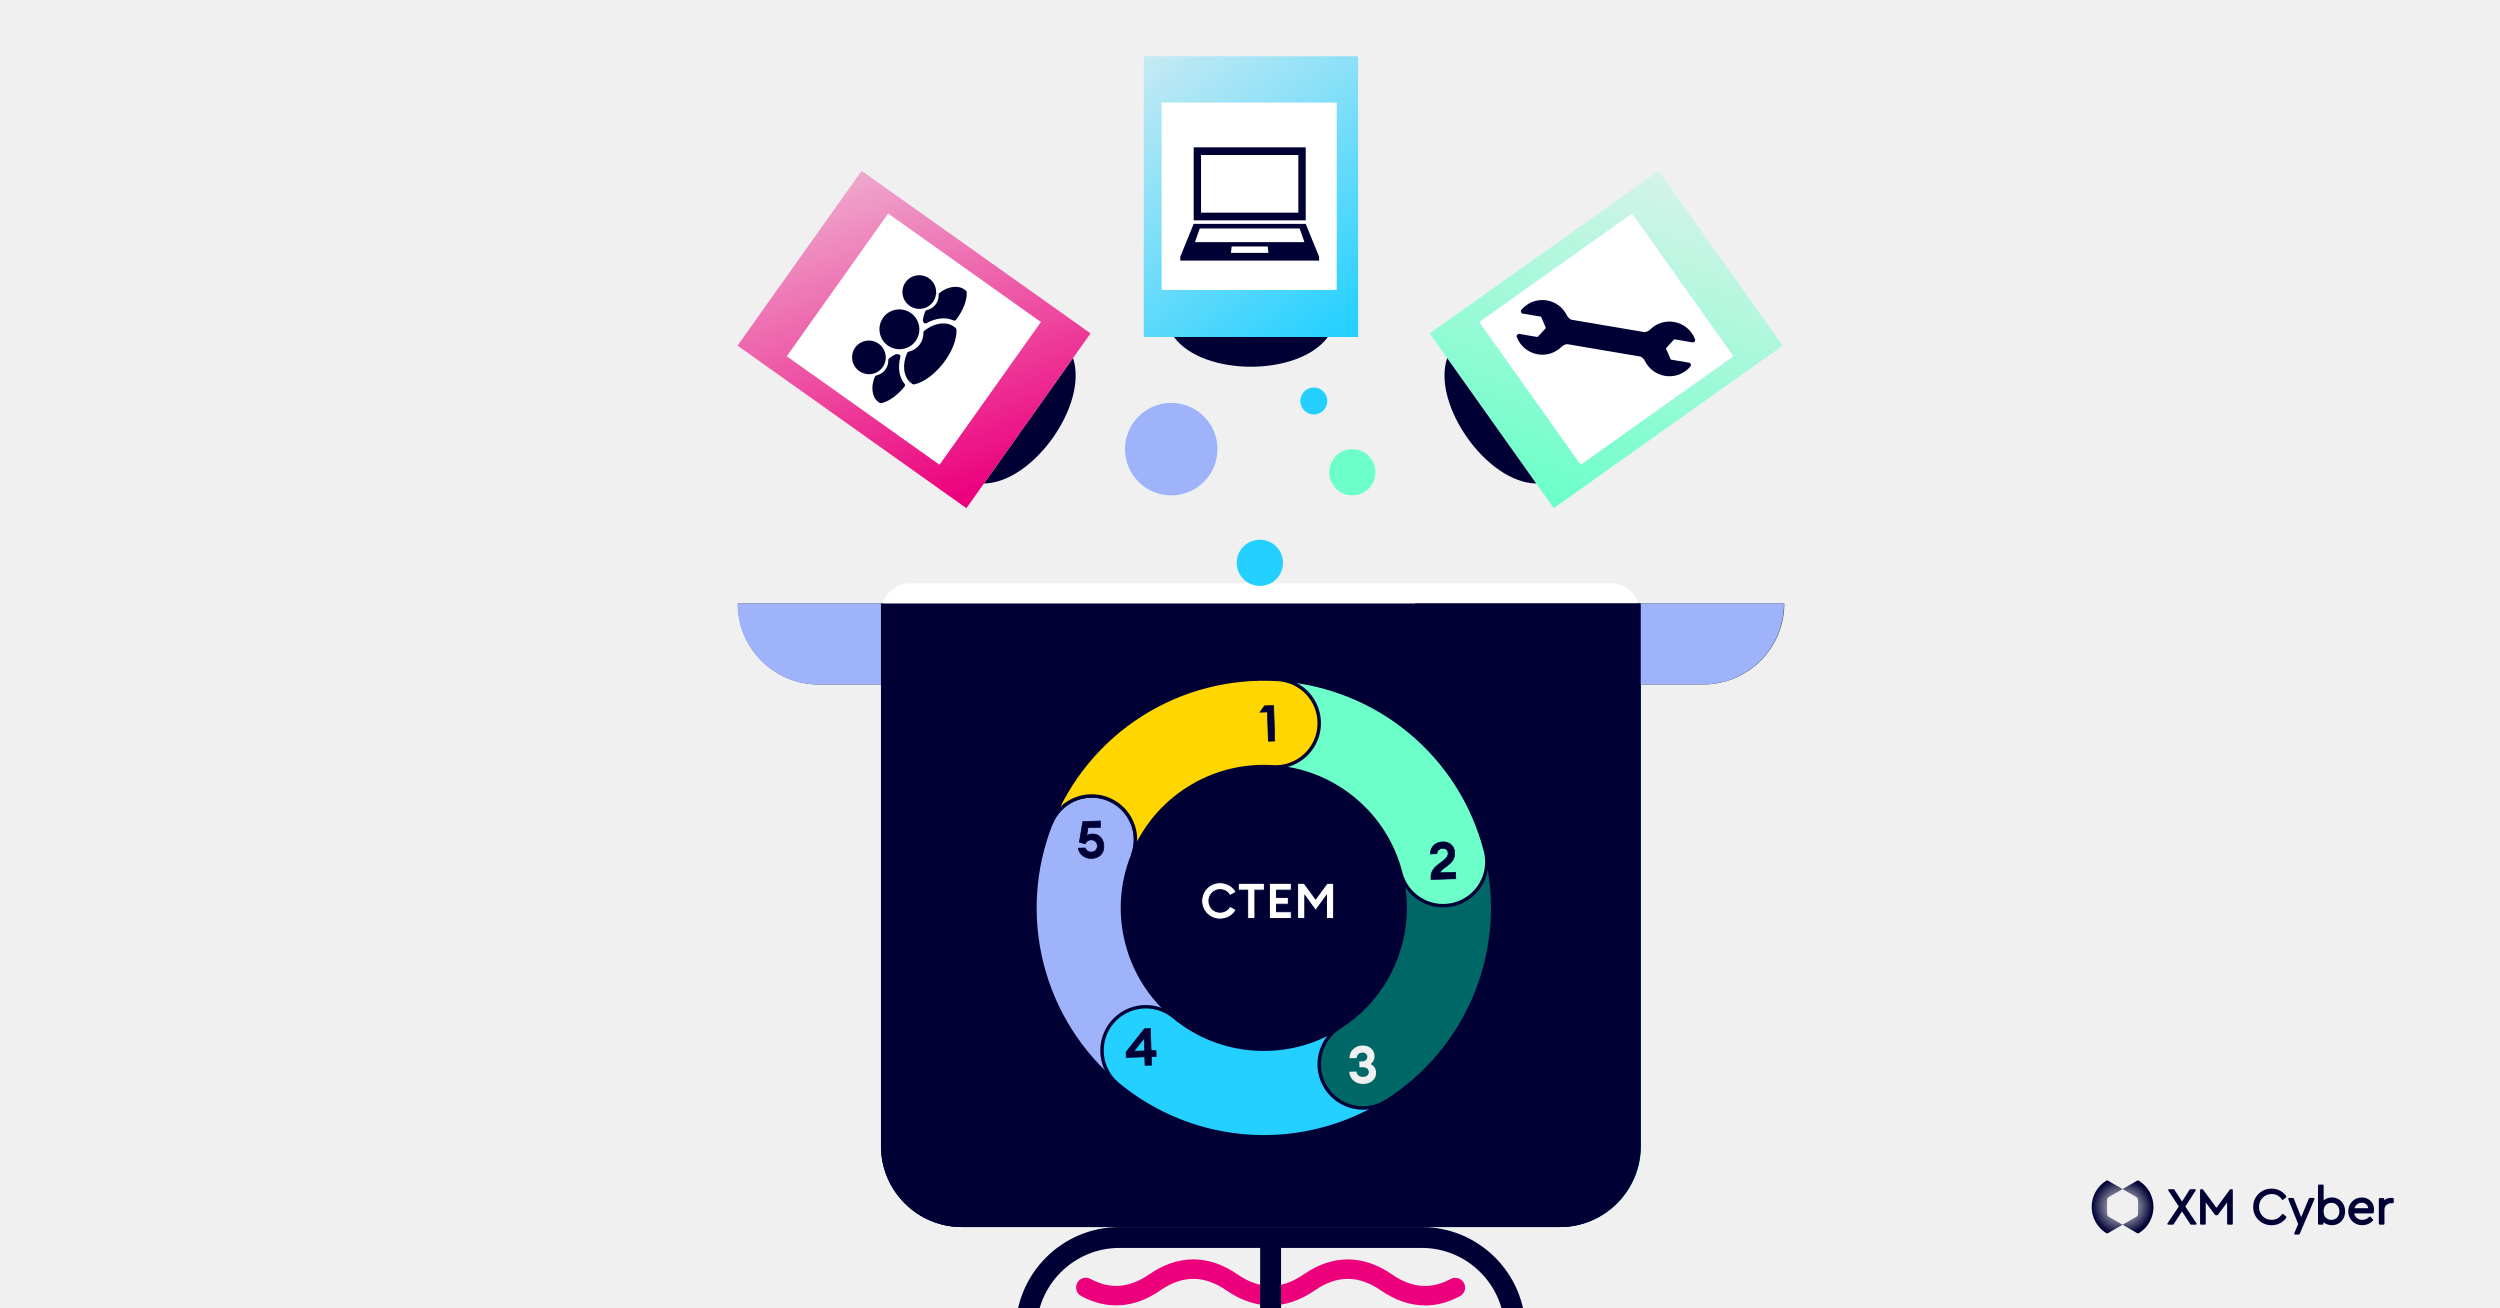 <svg width="1200" height="628" viewBox="0 0 1200 628" fill="none" xmlns="http://www.w3.org/2000/svg">
<rect x="0" y="0" width="1200" height="628" fill="#808080" stroke="none"/>
<g clip-path="url(#clip0_3822_494)">
<rect width="1200" height="628" fill="#F0F0F0"/>
<path d="M423.023 289.668H787.647V550.096C787.647 571.551 770.224 588.974 748.769 588.974H461.911C440.456 588.974 423.033 571.551 423.033 550.096V289.668H423.023Z" fill="#0FACBF"/>
<path d="M856.481 289.668C856.481 311.143 839.078 328.546 817.603 328.546H787.633V289.668H856.481Z" fill="#333333"/>
<path d="M423.02 328.556H393.049C371.575 328.556 354.172 311.153 354.172 289.678H423.02V328.556Z" fill="#333333"/>
<path opacity="0.5" d="M491.489 327.473H473.364C466.44 327.473 460.826 333.086 460.826 340.011V409.982C460.826 416.907 466.44 422.52 473.364 422.52H491.489C498.413 422.52 504.027 416.907 504.027 409.982V340.011C504.027 333.086 498.413 327.473 491.489 327.473Z" fill="white"/>
<path d="M423.023 550.106C423.023 571.581 440.426 588.984 461.901 588.984H748.759C770.234 588.984 787.637 571.581 787.637 550.106V289.678H679.269V511.229C679.269 532.704 661.866 550.106 640.391 550.106H423.023Z" fill="#0090A4"/>
<path d="M442.269 281.363C441.617 284.031 441.256 286.81 441.256 289.678H769.389C769.389 286.81 769.028 284.031 768.376 281.363H442.269Z" fill="#008097"/>
<path d="M437.074 280C429.819 280 423.755 285.328 423.432 292.576C423.09 300.278 429.367 306.761 437.076 306.761H773.104C780.814 306.761 787.091 300.278 786.748 292.576C786.426 285.328 780.362 280 773.107 280H437.074Z" fill="white"/>
<path d="M422.852 289.668H787.475V550.096C787.475 571.551 770.052 588.974 748.597 588.974H461.739C440.284 588.974 422.862 571.551 422.862 550.096V289.668H422.852Z" fill="#000035"/>
<path d="M856.309 289.668C856.309 311.143 838.907 328.546 817.432 328.546H787.461V289.668H856.309Z" fill="#9EB3FA"/>
<path d="M422.848 328.556H392.878C371.403 328.556 354 311.153 354 289.678H422.848V328.556Z" fill="#9EB3FA"/>
<path d="M422.852 550.106C422.852 571.581 440.254 588.984 461.729 588.984H748.587C770.062 588.984 787.465 571.581 787.465 550.106V289.678H679.097V511.229C679.097 532.704 661.694 550.106 640.219 550.106H422.852Z" fill="#000035"/>
<path d="M684.039 626.599C676.905 626.599 669.771 624.2 662.824 619.403C652.132 612.012 641.751 612.004 631.081 619.403C617.227 628.99 602.57 628.99 588.684 619.395C577.999 612.004 567.618 612.004 556.941 619.395C544.558 627.962 531.529 628.873 518.991 622.121C517.815 621.49 516.966 620.384 516.654 619.091C516.343 617.798 516.592 616.428 517.355 615.33L517.379 615.291C518.726 613.344 521.311 612.729 523.391 613.858C532.845 618.99 542.113 618.266 551.606 611.701C565.461 602.106 580.125 602.106 594.003 611.701C604.696 619.091 615.077 619.099 625.739 611.716C639.593 602.122 654.258 602.122 668.136 611.716C677.621 618.281 686.866 619.013 696.289 613.936C698.407 612.791 701.047 613.422 702.418 615.4L702.441 615.431C703.189 616.514 703.438 617.853 703.134 619.13C702.831 620.407 701.99 621.49 700.837 622.121C695.3 625.119 689.661 626.622 684.023 626.622L684.039 626.599Z" fill="#EC007C"/>
<path d="M732.274 638.81H722.243C722.243 616.864 704.386 599.006 682.44 599.006H537.321C515.375 599.006 497.517 616.864 497.517 638.81H487.486C487.486 611.335 509.837 588.983 537.313 588.983H682.432C709.907 588.983 732.259 611.335 732.259 638.81H732.274Z" fill="#000035"/>
<path d="M614.904 593.999H604.873V638.818H614.904V593.999Z" fill="#000035"/>
<mask id="path-15-outside-1_3822_494" maskUnits="userSpaceOnUse" x="575.578" y="422.901" width="65" height="19" fill="black">
<rect fill="white" x="575.578" y="422.901" width="65" height="19"/>
<path d="M576.805 432.438C576.805 427.598 580.715 423.688 585.554 423.688C589.011 423.688 591.919 425.476 593.374 428.194L590.37 429.863C589.369 428.123 587.747 427.026 585.554 427.026C582.598 427.026 580.286 429.481 580.286 432.438C580.286 435.394 582.598 437.849 585.554 437.849C587.747 437.849 589.369 436.753 590.37 435.012L593.374 436.681C591.919 439.399 589.011 441.187 585.554 441.187C580.715 441.187 576.805 437.277 576.805 432.438ZM598.879 440.901V427.264H594.373V423.974H606.913V427.264H602.36V440.901H598.879ZM609.305 440.901V423.974H619.843V427.264H612.762V430.745H618.412V434.035H612.762V437.611H619.843V440.901H609.305ZM631.509 437.015L626.312 429.887V440.901H622.855V423.974H626.002L631.509 431.508L637.016 423.974H640.163V440.901H636.706V429.887L631.509 437.015Z"/>
</mask>
<path d="M576.805 432.438C576.805 427.598 580.715 423.688 585.554 423.688C589.011 423.688 591.919 425.476 593.374 428.194L590.37 429.863C589.369 428.123 587.747 427.026 585.554 427.026C582.598 427.026 580.286 429.481 580.286 432.438C580.286 435.394 582.598 437.849 585.554 437.849C587.747 437.849 589.369 436.753 590.37 435.012L593.374 436.681C591.919 439.399 589.011 441.187 585.554 441.187C580.715 441.187 576.805 437.277 576.805 432.438ZM598.879 440.901V427.264H594.373V423.974H606.913V427.264H602.36V440.901H598.879ZM609.305 440.901V423.974H619.843V427.264H612.762V430.745H618.412V434.035H612.762V437.611H619.843V440.901H609.305ZM631.509 437.015L626.312 429.887V440.901H622.855V423.974H626.002L631.509 431.508L637.016 423.974H640.163V440.901H636.706V429.887L631.509 437.015Z" fill="white"/>
<path d="M593.374 428.194L593.489 428.402L593.695 428.288L593.584 428.082L593.374 428.194ZM590.37 429.863L590.163 429.982L590.28 430.185L590.486 430.071L590.37 429.863ZM590.37 435.012L590.486 434.804L590.28 434.69L590.163 434.893L590.37 435.012ZM593.374 436.681L593.584 436.793L593.695 436.587L593.489 436.473L593.374 436.681ZM577.043 432.438C577.043 427.73 580.846 423.927 585.554 423.927V423.45C580.583 423.45 576.567 427.466 576.567 432.438H577.043ZM585.554 423.927C588.926 423.927 591.752 425.669 593.163 428.307L593.584 428.082C592.087 425.283 589.095 423.45 585.554 423.45V423.927ZM593.258 427.986L590.254 429.654L590.486 430.071L593.489 428.402L593.258 427.986ZM590.576 429.744C589.537 427.938 587.841 426.788 585.554 426.788V427.264C587.653 427.264 589.2 428.308 590.163 429.982L590.576 429.744ZM585.554 426.788C582.458 426.788 580.047 429.358 580.047 432.438H580.524C580.524 429.605 582.738 427.264 585.554 427.264V426.788ZM580.047 432.438C580.047 435.517 582.458 438.088 585.554 438.088V437.611C582.738 437.611 580.524 435.27 580.524 432.438H580.047ZM585.554 438.088C587.841 438.088 589.537 436.937 590.576 435.131L590.163 434.893C589.2 436.568 587.653 437.611 585.554 437.611V438.088ZM590.254 435.221L593.258 436.889L593.489 436.473L590.486 434.804L590.254 435.221ZM593.163 436.569C591.752 439.206 588.926 440.948 585.554 440.948V441.425C589.095 441.425 592.087 439.592 593.584 436.793L593.163 436.569ZM585.554 440.948C580.846 440.948 577.043 437.145 577.043 432.438H576.567C576.567 437.409 580.583 441.425 585.554 441.425V440.948ZM598.879 440.901H598.641V441.139H598.879V440.901ZM598.879 427.264H599.117V427.026H598.879V427.264ZM594.373 427.264H594.135V427.503H594.373V427.264ZM594.373 423.974V423.736H594.135V423.974H594.373ZM606.913 423.974H607.151V423.736H606.913V423.974ZM606.913 427.264V427.503H607.151V427.264H606.913ZM602.36 427.264V427.026H602.121V427.264H602.36ZM602.36 440.901V441.139H602.598V440.901H602.36ZM599.117 440.901V427.264H598.641V440.901H599.117ZM598.879 427.026H594.373V427.503H598.879V427.026ZM594.612 427.264V423.974H594.135V427.264H594.612ZM594.373 424.213H606.913V423.736H594.373V424.213ZM606.675 423.974V427.264H607.151V423.974H606.675ZM606.913 427.026H602.36V427.503H606.913V427.026ZM602.121 427.264V440.901H602.598V427.264H602.121ZM602.36 440.662H598.879V441.139H602.36V440.662ZM609.305 440.901H609.067V441.139H609.305V440.901ZM609.305 423.974V423.736H609.067V423.974H609.305ZM619.843 423.974H620.081V423.736H619.843V423.974ZM619.843 427.264V427.503H620.081V427.264H619.843ZM612.762 427.264V427.026H612.524V427.264H612.762ZM612.762 430.745H612.524V430.983H612.762V430.745ZM618.412 430.745H618.651V430.507H618.412V430.745ZM618.412 434.035V434.273H618.651V434.035H618.412ZM612.762 434.035V433.796H612.524V434.035H612.762ZM612.762 437.611H612.524V437.849H612.762V437.611ZM619.843 437.611H620.081V437.372H619.843V437.611ZM619.843 440.901V441.139H620.081V440.901H619.843ZM609.544 440.901V423.974H609.067V440.901H609.544ZM609.305 424.213H619.843V423.736H609.305V424.213ZM619.604 423.974V427.264H620.081V423.974H619.604ZM619.843 427.026H612.762V427.503H619.843V427.026ZM612.524 427.264V430.745H613.001V427.264H612.524ZM612.762 430.983H618.412V430.507H612.762V430.983ZM618.174 430.745V434.035H618.651V430.745H618.174ZM618.412 433.796H612.762V434.273H618.412V433.796ZM612.524 434.035V437.611H613.001V434.035H612.524ZM612.762 437.849H619.843V437.372H612.762V437.849ZM619.604 437.611V440.901H620.081V437.611H619.604ZM619.843 440.662H609.305V441.139H619.843V440.662ZM631.509 437.015L631.316 437.155L631.509 437.419L631.701 437.155L631.509 437.015ZM626.312 429.887L626.504 429.746L626.073 429.155V429.887H626.312ZM626.312 440.901V441.139H626.55V440.901H626.312ZM622.855 440.901H622.617V441.139H622.855V440.901ZM622.855 423.974V423.736H622.617V423.974H622.855ZM626.002 423.974L626.194 423.834L626.123 423.736H626.002V423.974ZM631.509 431.508L631.316 431.648L631.509 431.912L631.701 431.648L631.509 431.508ZM637.016 423.974V423.736H636.895L636.823 423.834L637.016 423.974ZM640.163 423.974H640.401V423.736H640.163V423.974ZM640.163 440.901V441.139H640.401V440.901H640.163ZM636.706 440.901H636.467V441.139H636.706V440.901ZM636.706 429.887H636.944V429.155L636.513 429.746L636.706 429.887ZM631.701 436.874L626.504 429.746L626.119 430.027L631.316 437.155L631.701 436.874ZM626.073 429.887V440.901H626.55V429.887H626.073ZM626.312 440.662H622.855V441.139H626.312V440.662ZM623.093 440.901V423.974H622.617V440.901H623.093ZM622.855 424.213H626.002V423.736H622.855V424.213ZM625.809 424.115L631.316 431.648L631.701 431.367L626.194 423.834L625.809 424.115ZM631.701 431.648L637.208 424.115L636.823 423.834L631.316 431.367L631.701 431.648ZM637.016 424.213H640.163V423.736H637.016V424.213ZM639.924 423.974V440.901H640.401V423.974H639.924ZM640.163 440.662H636.706V441.139H640.163V440.662ZM636.944 440.901V429.887H636.467V440.901H636.944ZM636.513 429.746L631.316 436.874L631.701 437.155L636.898 430.027L636.513 429.746Z" fill="#000035" mask="url(#path-15-outside-1_3822_494)"/>
<path d="M553.953 524.876C548.004 526.02 541.609 524.597 536.576 520.43C527.68 513.069 520.034 504.392 513.852 494.64C507.666 484.889 503.074 474.273 500.207 463.089C497.338 451.909 496.253 440.396 496.98 428.87C497.707 417.344 500.233 406.057 504.489 395.324C508.764 384.536 520.973 379.258 531.765 383.532C542.552 387.808 547.832 400.02 543.556 410.808C538.244 424.213 537.329 438.681 540.917 452.65C544.501 466.62 552.264 478.861 563.375 488.056C572.316 495.453 573.566 508.697 566.165 517.638C562.932 521.546 558.581 523.985 553.96 524.874L553.953 524.876Z" fill="#9EB3FA" stroke="#000035" stroke-width="1.647" stroke-miterlimit="10"/>
<path d="M627.358 543.684C618.256 545.434 608.986 546.023 599.706 545.439C588.187 544.714 576.9 542.188 566.164 537.933C555.429 533.682 545.477 527.791 536.581 520.43C527.64 513.033 526.393 499.784 533.791 490.847C541.187 481.907 554.436 480.659 563.373 488.057C574.484 497.251 587.962 502.591 602.35 503.497C616.746 504.404 630.787 500.803 642.961 493.08C652.762 486.864 665.743 489.766 671.958 499.563C678.173 509.36 675.272 522.345 665.475 528.56C655.727 534.746 645.111 539.338 633.924 542.208C631.745 542.768 629.556 543.258 627.354 543.681L627.358 543.684Z" fill="#23D0FF" stroke="#000035" stroke-width="1.647" stroke-miterlimit="10"/>
<path d="M658.197 531.46C649.967 533.043 641.238 529.58 636.477 522.074C630.262 512.274 633.167 499.291 642.968 493.079C655.145 485.355 664.387 474.19 669.696 460.783C675.011 447.372 675.922 432.904 672.339 418.937C669.455 407.699 676.228 396.249 687.467 393.365C698.702 390.474 710.156 397.254 713.04 408.493C715.91 419.677 716.995 431.19 716.268 442.716C715.541 454.242 713.014 465.525 708.762 476.257C704.513 486.989 698.622 496.941 691.261 505.837C683.9 514.733 675.221 522.379 665.472 528.561C663.177 530.016 660.708 530.97 658.196 531.453L658.197 531.46Z" fill="#006767" stroke="#000035" stroke-width="1.647" stroke-miterlimit="10"/>
<path d="M696.636 434.352C685.818 436.433 675.111 429.752 672.336 418.937C668.752 404.968 660.985 392.723 649.878 383.532C638.771 374.34 625.289 369.001 610.897 368.089C599.315 367.359 590.521 357.377 591.251 345.795C591.981 334.214 601.964 325.42 613.545 326.15C625.068 326.878 636.351 329.404 647.087 333.655C657.823 337.91 667.777 343.797 676.67 351.159C685.562 358.521 693.209 367.197 699.394 376.948C705.579 386.696 710.168 397.313 713.038 408.493C715.922 419.732 709.148 431.182 697.909 434.066C697.485 434.175 697.062 434.27 696.636 434.352Z" fill="#6CFFC9" stroke="#000035" stroke-width="1.647" stroke-miterlimit="10"/>
<path fill-rule="evenodd" clip-rule="evenodd" d="M543.674 410.522C547.745 399.805 542.463 387.77 531.771 383.532C520.98 379.257 508.77 384.536 504.495 395.324C504.454 395.426 504.414 395.528 504.374 395.631C504.412 395.531 504.45 395.431 504.49 395.331C508.741 384.596 514.629 374.644 521.993 365.748C529.358 356.851 538.034 349.205 547.783 343.023C557.528 336.842 568.141 332.251 579.327 329.38C590.514 326.509 602.031 325.424 613.55 326.152C625.132 326.883 633.926 336.865 633.196 348.446C632.578 358.209 625.389 365.99 616.209 367.759C614.499 368.088 612.721 368.207 610.902 368.092C596.51 367.183 582.468 370.785 570.291 378.512C558.198 386.181 549.001 397.245 543.674 410.522Z" fill="#FFD600"/>
<path d="M531.771 383.532L532.074 382.766L532.074 382.766L531.771 383.532ZM543.674 410.522L542.904 410.229L544.438 410.829L543.674 410.522ZM504.495 395.324L505.261 395.628L505.261 395.627L504.495 395.324ZM504.374 395.631L503.604 395.339L505.141 395.932L504.374 395.631ZM504.49 395.331L505.256 395.634L505.256 395.634L504.49 395.331ZM521.993 365.748L522.628 366.273L521.993 365.748ZM547.783 343.023L548.224 343.719L548.224 343.719L547.783 343.023ZM579.327 329.38L579.532 330.178L579.327 329.38ZM613.55 326.152L613.498 326.974L613.498 326.974L613.55 326.152ZM633.196 348.446L634.018 348.498L634.018 348.498L633.196 348.446ZM616.209 367.759L616.365 368.568L616.365 368.568L616.209 367.759ZM610.902 368.092L610.954 367.27L610.954 367.27L610.902 368.092ZM570.291 378.512L570.732 379.207L570.733 379.207L570.291 378.512ZM531.467 384.298C541.741 388.369 546.815 399.933 542.904 410.229L544.444 410.814C548.674 399.677 543.186 387.17 532.074 382.766L531.467 384.298ZM505.261 395.627C509.368 385.263 521.099 380.191 531.467 384.298L532.074 382.766C520.86 378.324 508.172 383.81 503.729 395.02L505.261 395.627ZM505.141 395.932C505.18 395.83 505.22 395.729 505.261 395.628L503.729 395.02C503.688 395.123 503.648 395.226 503.607 395.329L505.141 395.932ZM505.144 395.922C505.181 395.826 505.218 395.73 505.256 395.634L503.724 395.028C503.683 395.131 503.643 395.235 503.604 395.339L505.144 395.922ZM505.256 395.634C509.475 384.979 515.319 375.103 522.628 366.273L521.359 365.223C513.939 374.186 508.007 384.212 503.724 395.028L505.256 395.634ZM522.628 366.273C529.937 357.443 538.548 349.854 548.224 343.719L547.342 342.328C537.52 348.556 528.778 356.259 521.359 365.223L522.628 366.273ZM548.224 343.719C557.896 337.584 568.429 333.027 579.532 330.178L579.123 328.582C567.852 331.474 557.16 336.1 547.342 342.328L548.224 343.719ZM579.532 330.178C590.635 327.329 602.065 326.251 613.498 326.974L613.602 325.33C601.996 324.596 590.393 325.69 579.123 328.582L579.532 330.178ZM613.498 326.974C624.626 327.676 633.075 337.267 632.374 348.394L634.018 348.498C634.777 336.463 625.638 326.089 613.602 325.33L613.498 326.974ZM632.374 348.394C631.78 357.773 624.874 365.25 616.053 366.95L616.365 368.568C625.904 366.729 633.376 358.645 634.018 348.498L632.374 348.394ZM616.053 366.95C614.411 367.266 612.703 367.381 610.954 367.27L610.849 368.914C612.739 369.034 614.587 368.91 616.365 368.568L616.053 366.95ZM610.954 367.27C596.388 366.35 582.173 369.996 569.85 377.816L570.733 379.207C582.762 371.573 596.631 368.016 610.85 368.914L610.954 367.27ZM569.85 377.816C557.611 385.578 548.301 396.778 542.909 410.215L544.438 410.829C549.701 397.712 558.785 386.784 570.732 379.207L569.85 377.816Z" fill="#000035"/>
<path d="M686.571 409.884C686.549 406.571 689.059 404.209 692.477 404.101C693.957 404.054 695.367 404.467 696.419 405.327C697.467 406.184 698.171 407.496 698.227 409.278C698.275 410.785 697.941 411.923 697.329 412.897C696.715 413.876 695.814 414.698 694.709 415.562L694.709 415.562L694.708 415.563C694.444 415.774 694.133 415.997 693.802 416.233L693.792 416.239C693.459 416.477 693.109 416.727 692.778 416.988C692.122 417.504 691.513 418.083 691.273 418.717L691.186 418.948L691.432 418.94L698.677 418.711L698.774 421.782L686.906 422.157L686.874 421.139C686.812 419.186 687.532 417.77 688.588 416.594C689.422 415.666 690.456 414.893 691.486 414.124C691.772 413.911 692.057 413.698 692.338 413.482C693.103 412.902 693.805 412.315 694.31 411.684C694.817 411.05 695.134 410.36 695.109 409.578C695.087 408.888 694.849 408.272 694.4 407.834C693.95 407.394 693.304 407.149 692.497 407.175C690.94 407.224 689.736 408.327 689.719 409.785L686.571 409.884Z" fill="#000035" stroke="#000035" stroke-width="0.329"/>
<path d="M549.358 493.795L552.191 493.706L552.522 504.176L552.527 504.34L552.691 504.335L554.869 504.266L554.959 507.112L552.781 507.181L552.617 507.186L552.622 507.351L552.746 511.269L549.624 511.368L549.5 507.45L549.495 507.285L549.33 507.29L549.327 507.29L540.598 507.566L540.516 504.992L549.358 493.795ZM549.222 498.757L549.208 498.305L548.928 498.66L544.466 504.324L544.247 504.602L544.6 504.591L549.237 504.444L549.402 504.439L549.397 504.274L549.222 498.757Z" fill="#000035" stroke="#000035" stroke-width="0.329"/>
<path d="M519.749 394.342L528.169 394.076L528.265 397.096L522.381 397.282L522.246 397.286L522.224 397.42L521.673 400.767L521.614 401.127L521.923 400.934C522.488 400.58 523.281 400.335 524.266 400.304C525.922 400.251 527.287 400.833 528.254 401.859C529.223 402.887 529.803 404.372 529.859 406.141C529.914 407.902 529.351 409.35 528.326 410.373C527.301 411.396 525.799 412.007 523.954 412.065C520.805 412.165 517.93 410.116 517.594 407.124L520.872 407.02C521.277 408.205 522.473 409.038 523.861 408.994C524.783 408.965 525.516 408.618 526.012 408.065C526.506 407.514 526.754 406.77 526.728 405.964C526.677 404.338 525.406 403.066 523.722 403.119C522.331 403.163 521.315 403.95 520.888 405.038L518.101 404.279L519.749 394.342Z" fill="#000035" stroke="#000035" stroke-width="0.329"/>
<path d="M654.5 520.306C651.096 520.414 647.907 518.372 647.655 514.445L651.082 514.337C651.312 516.068 652.628 516.962 654.392 516.906C655.955 516.857 657.059 515.941 657.043 514.579C656.996 513.09 655.809 512.223 654.045 512.279L652.533 512.326L652.443 509.504L653.804 509.461C655.467 509.408 656.323 508.497 656.307 507.236C656.292 506.002 655.234 505.201 653.923 505.243C652.31 505.294 651.185 506.389 651.258 507.85L647.78 507.959C647.662 504.23 650.667 501.942 653.816 501.842C657.495 501.726 659.686 504.005 659.776 506.851C659.831 508.588 658.918 510.029 657.909 510.768C659.266 511.357 660.466 512.732 660.53 514.748C660.629 517.9 658.206 520.193 654.5 520.31L654.5 520.306Z" fill="#F0F0F0"/>
<path d="M608.374 341.901L608.369 341.736L608.204 341.741L604.817 341.848L606.954 338.811L611.341 338.673L611.878 355.678L608.812 355.775L608.374 341.901Z" fill="#000035" stroke="#000035" stroke-width="0.329"/>
<path d="M1033.67 579.325C1033.67 581.846 1033.02 584.327 1031.8 586.534C1030.58 588.741 1028.81 590.591 1026.66 591.926C1026.54 591.996 1026.39 592.036 1026.25 592.036C1026.1 592.036 1025.96 591.996 1025.83 591.926L1018.84 587.863L1025.44 584.043C1025.68 583.903 1025.88 583.706 1026.02 583.462C1026.17 583.221 1026.25 582.948 1026.25 582.664V575.962C1026.25 575.682 1026.17 575.408 1026.03 575.161C1025.89 574.917 1025.68 574.717 1025.44 574.58L1018.84 570.764L1025.83 566.72C1025.96 566.643 1026.1 566.606 1026.25 566.606C1026.39 566.606 1026.54 566.643 1026.66 566.72V566.73C1028.81 568.062 1030.58 569.915 1031.8 572.119C1033.02 574.323 1033.67 576.807 1033.67 579.325Z" fill="url(#paint0_radial_3822_494)"/>
<path d="M1012.23 584.063L1018.84 587.863L1011.83 591.913C1011.71 591.983 1011.56 592.023 1011.42 592.023C1011.27 592.023 1011.13 591.983 1011 591.913C1008.86 590.577 1007.1 588.724 1005.87 586.52C1004.64 584.313 1004 581.832 1004 579.311C1004 576.79 1004.64 574.31 1005.87 572.106C1007.1 569.902 1008.86 568.046 1011 566.713V566.72C1011.13 566.643 1011.28 566.606 1011.42 566.606C1011.56 566.606 1011.71 566.643 1011.83 566.72L1018.84 570.764L1012.23 574.583C1011.98 574.72 1011.78 574.924 1011.64 575.168C1011.5 575.408 1011.43 575.682 1011.42 575.962V582.684C1011.43 582.964 1011.5 583.235 1011.64 583.478C1011.78 583.722 1011.99 583.923 1012.23 584.063Z" fill="url(#paint1_radial_3822_494)"/>
<path d="M1048.96 579.145L1053.92 571.442C1054 571.315 1054.01 571.158 1053.94 571.024C1053.87 570.894 1053.73 570.811 1053.58 570.811H1051.37C1051.23 570.811 1051.1 570.881 1051.02 571.001L1047.39 576.767L1043.69 571.001C1043.61 570.884 1043.48 570.814 1043.34 570.814H1041.13C1040.98 570.814 1040.84 570.897 1040.77 571.028C1040.7 571.161 1040.71 571.321 1040.79 571.445L1045.82 579.121L1040.4 587.192C1040.31 587.319 1040.3 587.479 1040.37 587.612C1040.44 587.746 1040.58 587.83 1040.73 587.83H1042.97C1043.1 587.83 1043.23 587.759 1043.31 587.646L1047.36 581.489L1051.39 587.646C1051.47 587.763 1051.6 587.83 1051.73 587.83H1053.97C1054.12 587.83 1054.26 587.746 1054.33 587.612C1054.4 587.479 1054.39 587.319 1054.31 587.195L1048.95 579.145H1048.96Z" fill="#000035"/>
<path d="M1071.35 570.814H1070.68C1070.55 570.814 1070.43 570.878 1070.35 570.981L1063.88 579.756L1057.46 570.981C1057.38 570.878 1057.26 570.814 1057.13 570.814H1056.44C1056.22 570.814 1056.03 570.998 1056.03 571.222V587.422C1056.03 587.646 1056.22 587.83 1056.44 587.83H1058.36C1058.58 587.83 1058.76 587.646 1058.76 587.422V577.182L1063.23 583.152C1063.31 583.255 1063.43 583.315 1063.56 583.315H1064.25C1064.37 583.315 1064.5 583.255 1064.57 583.152L1069.02 577.208V587.422C1069.02 587.646 1069.2 587.83 1069.43 587.83H1071.34C1071.57 587.83 1071.75 587.646 1071.75 587.422V571.222C1071.75 570.998 1071.57 570.814 1071.34 570.814H1071.35Z" fill="#000035"/>
<path d="M1090.38 573.128C1092.48 573.128 1094.09 573.999 1095.32 575.796C1095.38 575.889 1095.48 575.952 1095.6 575.969C1095.71 575.986 1095.82 575.956 1095.91 575.886L1097.33 574.757C1097.5 574.627 1097.54 574.393 1097.42 574.216C1096.7 573.098 1095.71 572.196 1094.47 571.538C1093.24 570.881 1091.86 570.547 1090.35 570.547C1087.9 570.547 1085.79 571.401 1084.09 573.081C1082.38 574.764 1081.52 576.864 1081.52 579.325C1081.52 581.786 1082.38 583.883 1084.09 585.569C1085.79 587.252 1087.9 588.107 1090.35 588.107C1091.86 588.107 1093.24 587.773 1094.49 587.115C1095.73 586.454 1096.72 585.552 1097.43 584.43C1097.54 584.253 1097.5 584.023 1097.34 583.893L1095.91 582.764C1095.83 582.694 1095.71 582.664 1095.6 582.681C1095.49 582.697 1095.39 582.761 1095.32 582.854C1094.1 584.651 1092.48 585.522 1090.38 585.522C1088.67 585.522 1087.22 584.928 1086.07 583.756C1084.92 582.58 1084.33 581.091 1084.33 579.328C1084.33 577.565 1084.92 576.076 1086.07 574.901C1087.22 573.729 1088.67 573.134 1090.38 573.134L1090.38 573.128Z" fill="#000035"/>
<path d="M1119.34 574.787C1118.38 574.787 1117.48 574.981 1116.65 575.365C1116.17 575.589 1115.73 575.869 1115.35 576.196V569.011C1115.35 568.787 1115.17 568.604 1114.95 568.604H1113.06C1112.83 568.604 1112.65 568.787 1112.65 569.011V587.419C1112.65 587.643 1112.83 587.826 1113.06 587.826H1114.82C1115.05 587.826 1115.23 587.643 1115.23 587.419V586.601C1115.61 586.948 1116.06 587.245 1116.56 587.482C1117.43 587.89 1118.37 588.097 1119.36 588.097C1121.18 588.097 1122.7 587.449 1123.88 586.173C1125.06 584.905 1125.66 583.319 1125.66 581.452C1125.66 579.586 1125.06 577.973 1123.87 576.704C1122.68 575.428 1121.15 574.784 1119.34 574.784L1119.34 574.787ZM1122.91 581.432C1122.91 582.627 1122.54 583.622 1121.82 584.39C1121.09 585.162 1120.19 585.539 1119.07 585.539C1118.04 585.539 1117.14 585.192 1116.41 584.507C1115.69 583.829 1115.33 582.804 1115.33 581.455C1115.33 580.106 1115.7 579.075 1116.42 578.39C1117.16 577.689 1118.02 577.348 1119.07 577.348C1120.17 577.348 1121.07 577.726 1121.8 578.497C1122.54 579.265 1122.91 580.253 1122.91 581.432H1122.91Z" fill="#000035"/>
<path d="M1133.68 574.787C1131.85 574.787 1130.29 575.442 1129.04 576.727C1127.79 578.013 1127.16 579.602 1127.16 581.455C1127.16 583.308 1127.81 584.921 1129.1 586.19C1130.38 587.455 1132 588.1 1133.9 588.1C1135.81 588.1 1137.61 587.355 1138.99 585.886C1139.13 585.732 1139.14 585.499 1139 585.338L1137.89 584.063C1137.82 583.976 1137.71 583.926 1137.6 583.923C1137.49 583.923 1137.37 583.963 1137.3 584.043C1136.3 585.038 1135.17 585.542 1133.93 585.542C1132.86 585.542 1131.94 585.215 1131.22 584.564C1130.59 584.009 1130.19 583.295 1130.03 582.43H1138.98C1139.17 582.43 1139.34 582.297 1139.38 582.11C1139.48 581.642 1139.54 581.131 1139.54 580.597C1139.54 578.921 1138.97 577.515 1137.85 576.427C1136.74 575.338 1135.34 574.787 1133.68 574.787H1133.68ZM1131.29 578.17C1131.95 577.609 1132.73 577.321 1133.63 577.321C1134.52 577.321 1135.27 577.589 1135.87 578.136C1136.38 578.597 1136.67 579.188 1136.75 579.939H1130.15C1130.36 579.225 1130.75 578.63 1131.29 578.166V578.17Z" fill="#000035"/>
<path d="M1148.68 575.068C1148.33 574.998 1148 574.961 1147.71 574.961C1146.41 574.961 1145.3 575.355 1144.41 576.137V575.469C1144.41 575.245 1144.23 575.061 1144.01 575.061H1142.24C1142.02 575.061 1141.83 575.245 1141.83 575.469V587.422C1141.83 587.646 1142.02 587.83 1142.24 587.83H1144.13C1144.36 587.83 1144.54 587.646 1144.54 587.422V580.648C1144.54 579.669 1144.85 578.928 1145.49 578.384C1146.15 577.829 1146.95 577.549 1147.88 577.549H1148.59C1148.82 577.549 1149 577.365 1149 577.142V575.472C1149 575.278 1148.86 575.108 1148.67 575.071L1148.68 575.068Z" fill="#000035"/>
<path d="M1110.51 575.018H1108.7C1108.51 575.018 1108.35 575.128 1108.28 575.295L1104.55 584.247L1101.02 575.302C1100.95 575.128 1100.79 575.014 1100.6 575.014H1098.81C1098.66 575.014 1098.52 575.088 1098.43 575.211C1098.35 575.335 1098.33 575.492 1098.39 575.632L1103.12 587.566L1101.26 591.933C1101.2 592.073 1101.21 592.23 1101.3 592.357C1101.38 592.484 1101.52 592.561 1101.67 592.561H1103.44C1103.62 592.561 1103.78 592.454 1103.85 592.287L1110.92 575.645C1110.98 575.505 1110.97 575.348 1110.88 575.221C1110.8 575.095 1110.66 575.018 1110.51 575.018H1110.51Z" fill="#000035"/>
<path d="M686.224 160.034L745.807 243.926L855.677 165.892L796.094 82L686.224 160.034Z" fill="url(#paint2_linear_3822_494)"/>
<path d="M694.634 171.876C687.182 194.242 713.816 231.742 737.388 232.074L694.634 171.876Z" fill="#000035"/>
<path d="M710.044 154.563L758.707 223.079L832.032 171.002L783.369 102.485L710.044 154.563Z" fill="white"/>
<g clip-path="url(#clip1_3822_494)">
<path d="M730.082 149.806C730.221 150.183 730.554 150.461 730.951 150.528L739.456 151.969C739.607 151.994 739.733 152.093 739.793 152.234L741.918 157.158C741.988 157.321 741.956 157.51 741.836 157.64L738.208 161.59C738.187 161.614 738.163 161.634 738.137 161.653C738.04 161.722 737.92 161.75 737.802 161.729L729.298 160.288C729.002 160.238 728.703 160.306 728.459 160.479C728.04 160.777 727.874 161.322 728.058 161.803C728.858 163.901 730.191 165.77 731.913 167.211C733.688 168.695 735.838 169.685 738.133 170.074C739.878 170.37 741.631 170.315 743.341 169.91C744.992 169.52 746.535 168.821 747.923 167.835C748.501 167.425 749.048 166.966 749.552 166.469C749.724 166.299 749.912 166.141 750.108 166.001C750.745 165.549 751.484 165.274 752.249 165.191L752.249 165.188L787.425 171.148C788.34 171.58 789.092 172.31 789.55 173.245C790.447 175.075 791.778 176.693 793.397 177.926C795.071 179.199 797.058 180.059 799.144 180.412C800.89 180.708 802.643 180.653 804.353 180.249C806.003 179.858 807.546 179.16 808.934 178.174C809.842 177.529 810.665 176.771 811.381 175.922C811.642 175.613 811.717 175.185 811.578 174.806C811.44 174.428 811.106 174.151 810.709 174.083L802.204 172.642C802.054 172.617 801.927 172.518 801.867 172.378L799.743 167.453C799.672 167.291 799.704 167.102 799.825 166.971L803.452 163.021C803.474 162.998 803.497 162.977 803.523 162.958C803.621 162.889 803.741 162.862 803.858 162.883L812.363 164.323C812.659 164.374 812.957 164.305 813.201 164.132C813.621 163.834 813.786 163.29 813.603 162.809C812.803 160.711 811.47 158.841 809.748 157.401C807.973 155.916 805.822 154.926 803.528 154.537C801.782 154.242 800.029 154.296 798.319 154.701C796.668 155.092 795.127 155.789 793.737 156.776C793.16 157.186 792.612 157.646 792.109 158.143C791.937 158.313 791.749 158.47 791.552 158.61C790.915 159.062 790.177 159.337 789.412 159.42L789.411 159.423L754.235 153.464C753.321 153.031 752.568 152.301 752.11 151.367C751.213 149.536 749.882 147.918 748.263 146.686C746.59 145.412 744.603 144.553 742.516 144.199C740.771 143.903 739.018 143.958 737.308 144.363C735.657 144.753 734.115 145.452 732.726 146.438C731.818 147.083 730.995 147.84 730.28 148.689C730.019 148.999 729.944 149.427 730.082 149.806Z" fill="#000035"/>
</g>
<path d="M515.044 171.876C522.496 194.242 495.862 231.742 472.29 232.074L515.044 171.876Z" fill="#000035"/>
<path d="M523.454 160.034L463.871 243.926L354.001 165.892L413.583 82L523.454 160.034Z" fill="url(#paint3_linear_3822_494)"/>
<path d="M499.634 154.563L450.971 223.079L377.646 171.002L426.309 102.485L499.634 154.563Z" fill="white"/>
<path d="M549.001 161.762L651.898 161.762L651.898 27L549.001 27L549.001 161.762Z" fill="url(#paint4_linear_3822_494)"/>
<path d="M563.526 161.762C577.445 180.788 623.442 180.788 637.361 161.762L563.526 161.762Z" fill="#000035"/>
<path d="M567.002 119.01L633.869 119.01L633.869 69.751L567.002 69.751L567.002 119.01Z" fill="white"/>
<path d="M557.578 139.173L641.617 139.173L641.617 49.236L557.578 49.236L557.578 139.173Z" fill="white"/>
<g clip-path="url(#clip2_3822_494)">
<path fill-rule="evenodd" clip-rule="evenodd" d="M626.742 107.457H572.963C570.827 112.704 568.681 117.961 566.545 123.208V125.097H633.16V123.208C631.024 117.961 628.878 112.704 626.742 107.457ZM626.742 70.717V105.757H572.963V70.717L626.742 70.717ZM576.502 74.39V102.084H623.204V74.39H576.502ZM575.896 109.65H623.82L626.126 116.209H573.59C574.355 114.026 575.131 111.833 575.896 109.65ZM591.208 118.308H608.508L608.848 121.361C602.854 121.361 596.851 121.361 590.858 121.361L591.198 118.308H591.208Z" fill="#000035"/>
</g>
<path d="M630.626 198.946C634.201 198.946 637.099 196.048 637.099 192.473C637.099 188.898 634.201 186 630.626 186C627.05 186 624.152 188.898 624.152 192.473C624.152 196.048 627.05 198.946 630.626 198.946Z" fill="#23D0FF"/>
<path d="M649.12 237.786C655.249 237.786 660.217 232.817 660.217 226.689C660.217 220.56 655.249 215.592 649.12 215.592C642.992 215.592 638.023 220.56 638.023 226.689C638.023 232.817 642.992 237.786 649.12 237.786Z" fill="#6CFFC9"/>
<path d="M604.732 281.248C610.86 281.248 615.829 276.28 615.829 270.152C615.829 264.023 610.86 259.055 604.732 259.055C598.603 259.055 593.635 264.023 593.635 270.152C593.635 276.28 598.603 281.248 604.732 281.248Z" fill="#23D0FF"/>
<path d="M562.194 237.786C574.451 237.786 584.388 227.849 584.388 215.592C584.388 203.334 574.451 193.398 562.194 193.398C549.936 193.398 540 203.334 540 215.592C540 227.849 549.936 237.786 562.194 237.786Z" fill="#9EB3FA"/>
<g clip-path="url(#clip3_3822_494)">
<path fill-rule="evenodd" clip-rule="evenodd" d="M437.164 183.711L437.941 184.311L437.944 184.313C438.187 184.5 438.503 184.59 438.833 184.516C443.684 183.475 448.933 179.306 452.803 174.287C456.673 169.268 459.309 163.26 459.117 158.309C459.117 157.983 458.974 157.641 458.682 157.415L457.904 156.816C456.216 155.514 453.765 154.973 451.067 155.381C448.689 155.726 446.095 156.83 443.622 158.78C443.365 158.987 443.221 159.3 443.222 159.649C443.271 160.69 443.125 161.733 442.811 162.745C442.502 163.723 442.024 164.646 441.362 165.504C440.7 166.363 439.919 167.073 439.062 167.607C438.186 168.165 437.223 168.56 436.237 168.783C435.882 168.839 435.575 169.063 435.423 169.41C434.167 172.297 433.767 175.075 434.029 177.475C434.32 180.188 435.474 182.409 437.164 183.711Z" fill="#000035"/>
<path fill-rule="evenodd" clip-rule="evenodd" d="M430.465 148.578C428.038 148.887 425.722 150.13 424.119 152.209C422.506 154.302 421.901 156.845 422.22 159.27C422.532 161.707 423.774 164.015 425.876 165.636C427.978 167.257 430.526 167.873 432.962 167.552C435.401 167.252 437.715 166.011 439.319 163.93C440.924 161.85 441.537 159.296 441.206 156.861C440.887 154.434 439.632 152.118 437.542 150.506C435.452 148.894 432.89 148.27 430.465 148.578Z" fill="#000035"/>
<path fill-rule="evenodd" clip-rule="evenodd" d="M443.4 151.552C443.216 152.219 443.077 152.902 443.011 153.566L443.012 153.567C442.97 153.746 442.974 153.942 443.042 154.13L443.161 154.454C443.174 154.539 443.207 154.622 443.26 154.703C443.557 155.221 444.205 155.411 444.723 155.116C446.848 153.921 449.237 153.082 451.62 152.857C453.691 152.659 455.743 152.911 457.597 153.8L457.605 153.788C458.05 154.017 458.612 153.89 458.929 153.479C460.55 151.353 461.891 149.012 462.798 146.704C463.646 144.523 464.113 142.358 464.029 140.383C464.037 140.044 463.885 139.714 463.606 139.498L462.962 139.002C461.527 137.896 459.458 137.438 457.178 137.782C455.186 138.077 453.013 138.986 450.957 140.622C450.701 140.829 450.534 141.144 450.558 141.491C450.592 142.326 450.485 143.169 450.221 143.988C449.974 144.76 449.591 145.508 449.06 146.197C448.528 146.886 447.904 147.445 447.218 147.881C446.514 148.319 445.746 148.635 444.963 148.822C444.609 148.877 444.301 149.102 444.149 149.449C443.829 150.167 443.582 150.863 443.4 151.552Z" fill="#000035"/>
<path fill-rule="evenodd" clip-rule="evenodd" d="M440.206 132.176C438.153 132.426 436.205 133.47 434.844 135.235C433.482 137.002 432.968 139.151 433.249 141.199C433.509 143.251 434.561 145.2 436.336 146.569C438.111 147.937 440.265 148.461 442.314 148.189C444.368 147.939 446.314 146.896 447.676 145.13C449.039 143.363 449.552 141.213 449.272 139.166C449.012 137.114 447.959 135.165 446.185 133.796C444.41 132.428 442.257 131.905 440.206 132.176Z" fill="#000035"/>
<path fill-rule="evenodd" clip-rule="evenodd" d="M421.452 192.829L422.096 193.326L422.099 193.328L422.108 193.316C422.351 193.504 422.667 193.594 422.997 193.52C424.897 193.115 426.843 192.148 428.718 190.797C430.645 189.429 432.503 187.622 434.119 185.628C434.502 185.23 434.519 184.606 434.159 184.193C432.838 182.614 432.059 180.683 431.727 178.653C431.349 176.278 431.552 173.753 432.16 171.407C432.182 171.328 432.194 171.261 432.196 171.184C432.228 170.591 431.759 170.094 431.164 170.061C431.054 170.054 430.944 170.044 430.8 170.03C430.756 170.027 430.712 170.022 430.665 170.018C430.592 170.011 430.516 170.003 430.436 170C430.246 169.968 430.031 169.995 429.846 170.085C429.32 170.315 428.798 170.588 428.274 170.917C427.779 171.23 427.28 171.578 426.785 171.968C426.529 172.175 426.362 172.49 426.377 172.848C426.41 173.685 426.302 174.528 426.048 175.334C425.8 176.108 425.409 176.867 424.877 177.556C424.346 178.245 423.721 178.804 423.036 179.24C422.33 179.679 421.563 179.995 420.78 180.182C420.427 180.236 420.118 180.462 419.967 180.807C418.908 183.212 418.581 185.545 418.802 187.546C419.049 189.839 420.019 191.724 421.452 192.829Z" fill="#000035"/>
<path fill-rule="evenodd" clip-rule="evenodd" d="M416.027 163.535C413.973 163.785 412.026 164.829 410.664 166.594C409.312 168.348 408.799 170.496 409.069 172.558C409.339 174.597 410.391 176.547 412.166 177.915C413.941 179.284 416.095 179.807 418.134 179.548C420.197 179.287 422.134 178.256 423.497 176.489C424.859 174.723 425.372 172.572 425.092 170.525C424.832 168.473 423.78 166.524 422.005 165.156C420.23 163.787 418.077 163.265 416.027 163.535Z" fill="#000035"/>
</g>
</g>
<defs>
<radialGradient id="paint0_radial_3822_494" cx="0" cy="0" r="1" gradientUnits="userSpaceOnUse" gradientTransform="translate(1020.18 579.285) scale(13.556 13.556)">
<stop stop-color="#000035" stop-opacity="0"/>
<stop offset="0.96" stop-color="#000035"/>
</radialGradient>
<radialGradient id="paint1_radial_3822_494" cx="0" cy="0" r="1" gradientUnits="userSpaceOnUse" gradientTransform="translate(1017.6 579.248) scale(13.553)">
<stop stop-color="#000035" stop-opacity="0"/>
<stop offset="1" stop-color="#000035"/>
</radialGradient>
<linearGradient id="paint2_linear_3822_494" x1="750.798" y1="240.38" x2="803.922" y2="85.092" gradientUnits="userSpaceOnUse">
<stop stop-color="#6CFFC9"/>
<stop offset="1" stop-color="#6CFFC9" stop-opacity="0.2"/>
</linearGradient>
<linearGradient id="paint3_linear_3822_494" x1="458.88" y1="240.38" x2="405.756" y2="85.092" gradientUnits="userSpaceOnUse">
<stop stop-color="#EC007C"/>
<stop offset="1" stop-color="#EC007C" stop-opacity="0.3"/>
</linearGradient>
<linearGradient id="paint4_linear_3822_494" x1="651.898" y1="155.64" x2="556.054" y2="22.409" gradientUnits="userSpaceOnUse">
<stop stop-color="#23D0FF"/>
<stop offset="1" stop-color="#23D0FF" stop-opacity="0.2"/>
</linearGradient>
<clipPath id="clip0_3822_494">
<rect width="1200" height="628" fill="white"/>
</clipPath>
<clipPath id="clip1_3822_494">
<rect width="70" height="70" fill="white" transform="translate(762.561 211.107) rotate(-125.384)"/>
</clipPath>
<clipPath id="clip2_3822_494">
<rect width="66.615" height="54.38" fill="white" transform="translate(566.545 70.717)"/>
</clipPath>
<clipPath id="clip3_3822_494">
<rect width="67.975" height="38.066" fill="white" transform="translate(402 177.83) rotate(-52.365)"/>
</clipPath>
</defs>
</svg>

